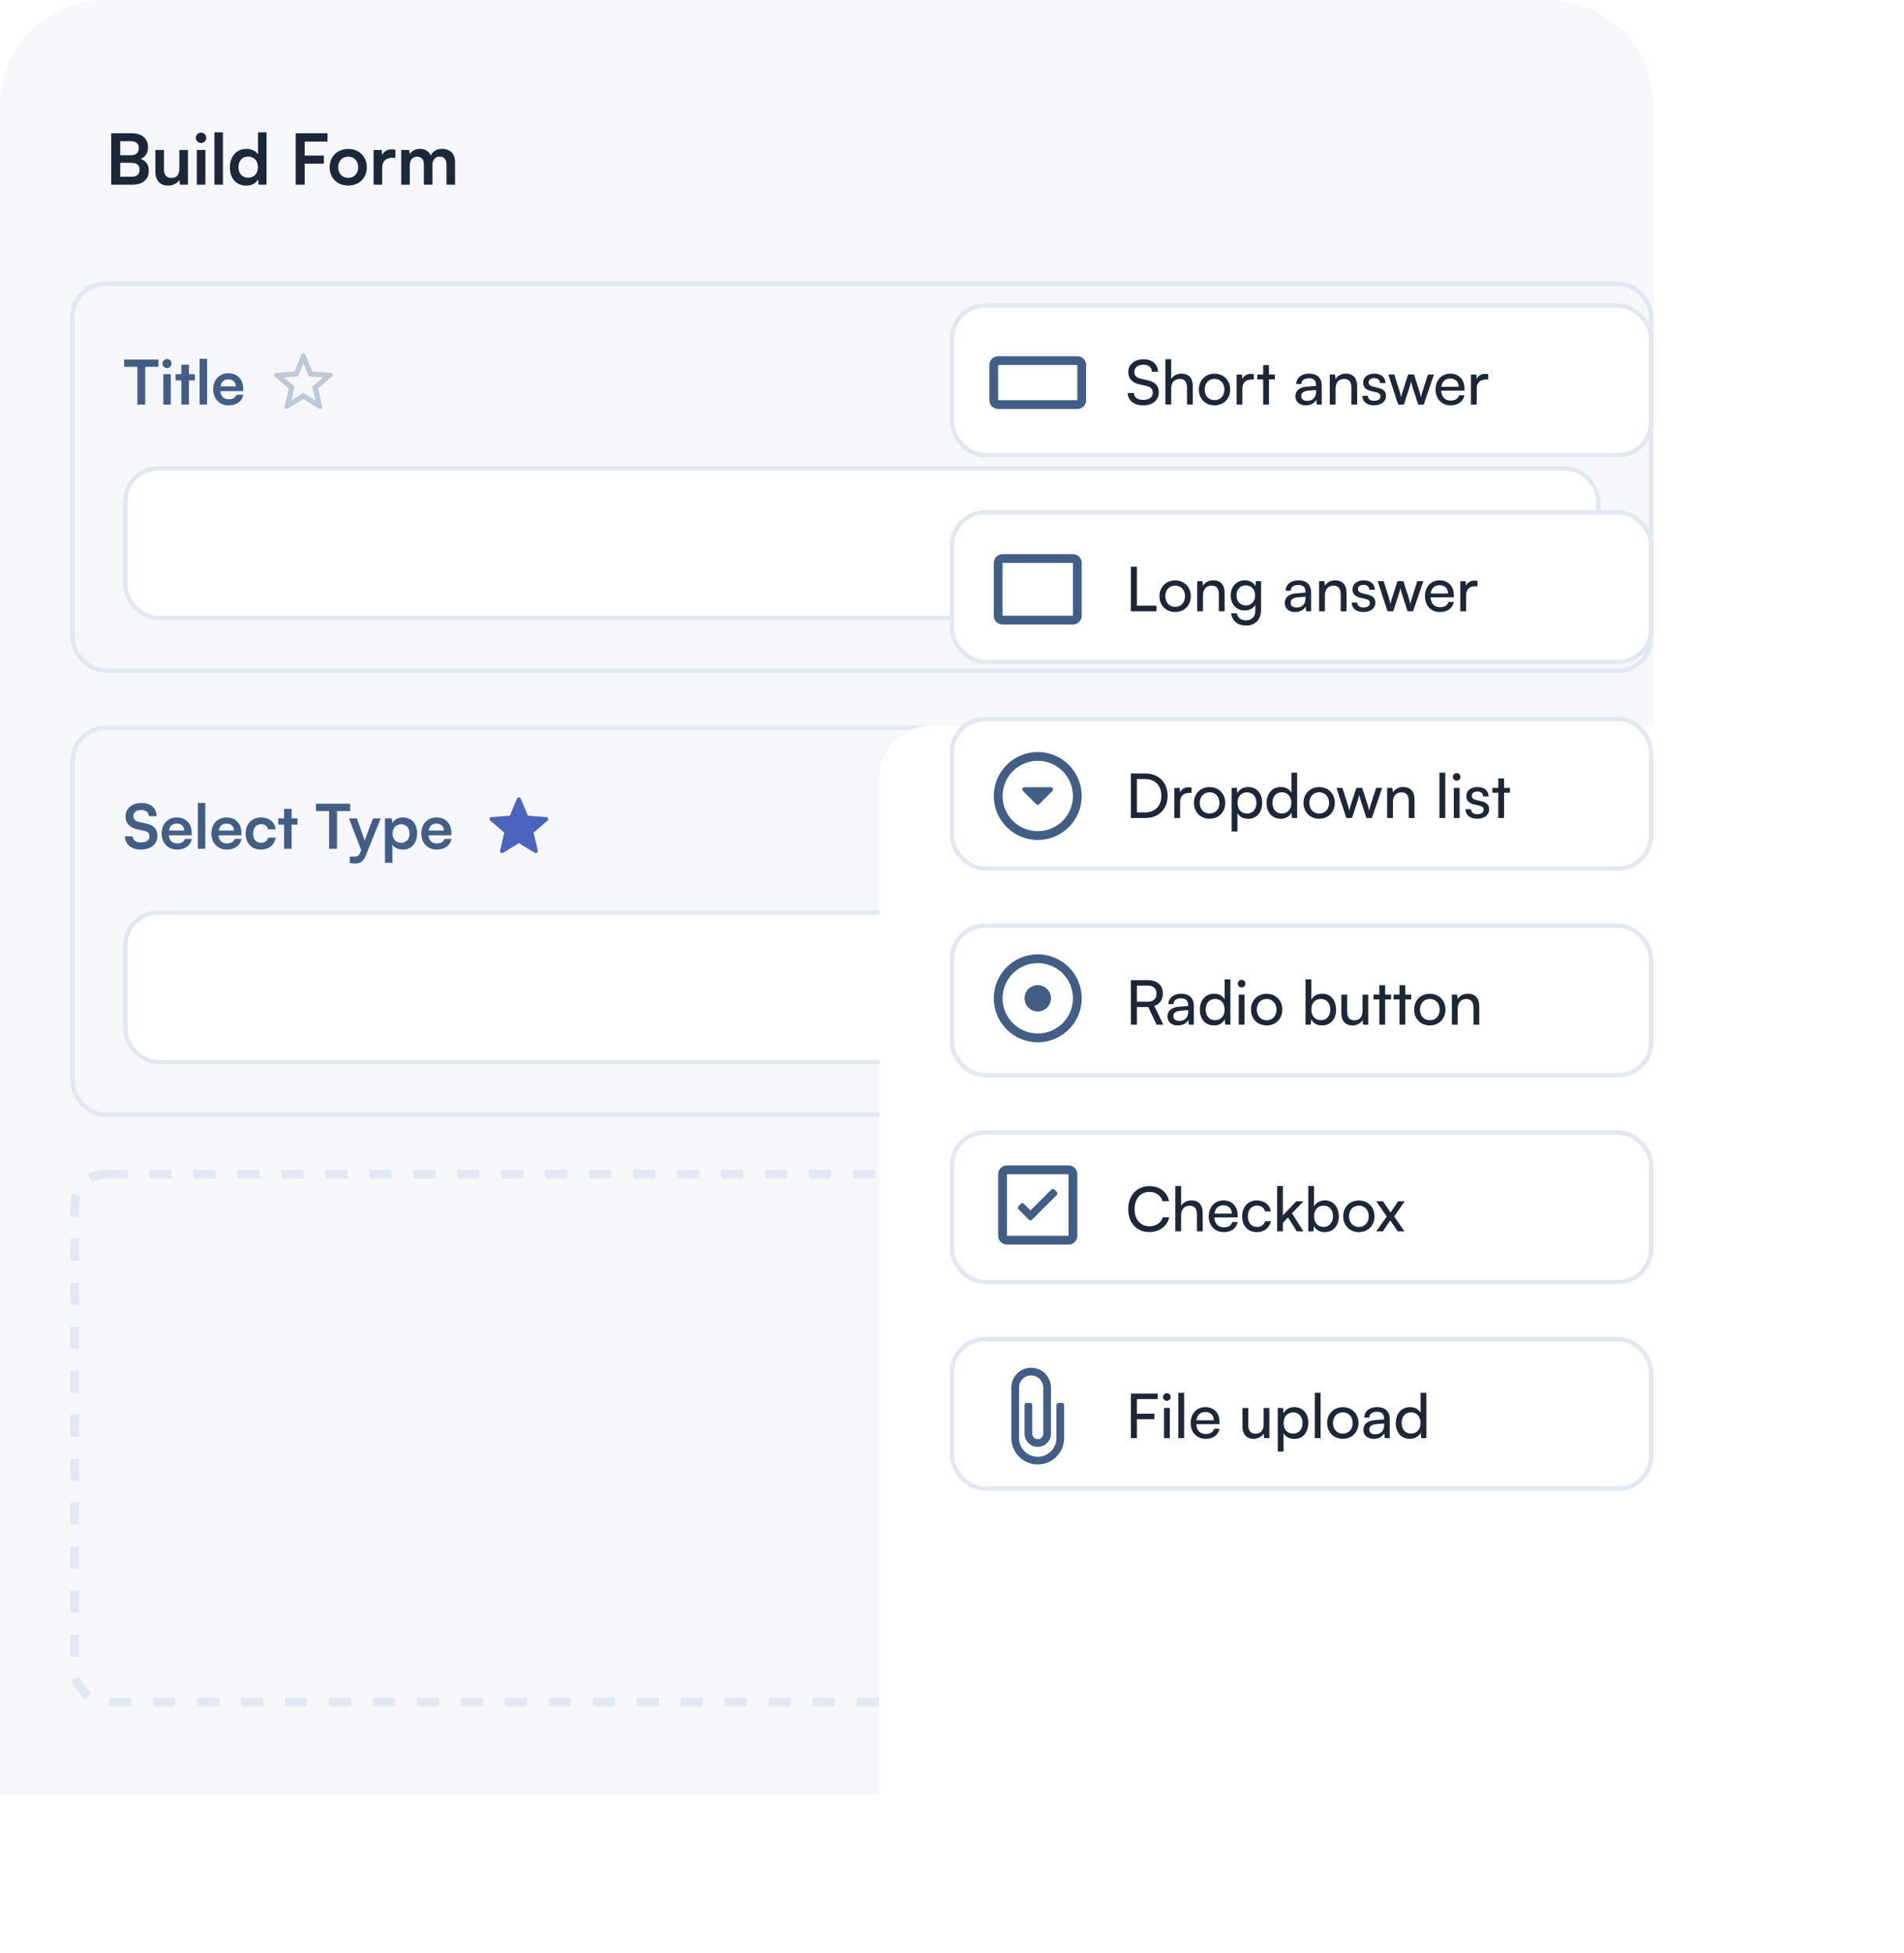 <svg width="433" height="444" viewBox="0 0 433 444" fill="none" xmlns="http://www.w3.org/2000/svg">
<path d="M0 24C0 10.745 10.745 0 24 0L352 0C365.255 0 376 10.745 376 24V408H0L0 24Z" fill="#F5F7FA"/>
<path d="M25.296 42V30.304H29.952C32.256 30.304 33.664 31.504 33.664 33.456C33.664 34.752 33.088 35.68 31.984 36.144C33.216 36.544 33.84 37.472 33.84 38.832C33.84 40.832 32.448 42 30.032 42H25.296ZM29.776 32.112H27.344V35.296H29.824C30.944 35.296 31.568 34.704 31.568 33.664C31.568 32.656 30.928 32.112 29.776 32.112ZM29.952 37.024H27.344V40.192H29.952C31.104 40.192 31.744 39.632 31.744 38.576C31.744 37.584 31.088 37.024 29.952 37.024ZM40.79 34.096H42.742V42H40.934L40.79 40.944C40.31 41.696 39.286 42.208 38.23 42.208C36.406 42.208 35.334 40.976 35.334 39.04V34.096H37.286V38.352C37.286 39.856 37.878 40.464 38.966 40.464C40.198 40.464 40.79 39.744 40.79 38.24V34.096ZM45.734 32.512C45.062 32.512 44.534 31.984 44.534 31.328C44.534 30.672 45.062 30.16 45.734 30.16C46.374 30.16 46.902 30.672 46.902 31.328C46.902 31.984 46.374 32.512 45.734 32.512ZM44.758 42V34.096H46.71V42H44.758ZM50.695 42H48.759V30.096H50.695V42ZM55.99 42.208C53.702 42.208 52.278 40.528 52.278 38.08C52.278 35.616 53.718 33.856 56.102 33.856C57.206 33.856 58.182 34.32 58.678 35.104V30.096H60.614V42H58.822L58.694 40.768C58.214 41.68 57.19 42.208 55.99 42.208ZM56.422 40.416C57.782 40.416 58.662 39.44 58.662 38.016C58.662 36.592 57.782 35.6 56.422 35.6C55.062 35.6 54.23 36.608 54.23 38.016C54.23 39.424 55.062 40.416 56.422 40.416ZM73.649 37.216H69.297V42H67.249V30.304H74.481V32.192H69.297V35.376H73.649V37.216ZM74.966 38.032C74.966 35.568 76.742 33.872 79.19 33.872C81.638 33.872 83.414 35.568 83.414 38.032C83.414 40.496 81.638 42.192 79.19 42.192C76.742 42.192 74.966 40.496 74.966 38.032ZM76.918 38.032C76.918 39.472 77.846 40.448 79.19 40.448C80.534 40.448 81.462 39.472 81.462 38.032C81.462 36.592 80.534 35.616 79.19 35.616C77.846 35.616 76.918 36.592 76.918 38.032ZM89.921 34.064V35.872H89.201C87.793 35.872 86.913 36.624 86.913 38.16V42H84.961V34.112H86.801L86.913 35.264C87.249 34.48 88.001 33.952 89.057 33.952C89.329 33.952 89.601 33.984 89.921 34.064ZM93.194 42H91.242V34.096H93.034L93.194 35.024C93.594 34.368 94.394 33.856 95.53 33.856C96.73 33.856 97.562 34.448 97.978 35.36C98.378 34.448 99.306 33.856 100.506 33.856C102.426 33.856 103.482 35.008 103.482 36.832V42H101.546V37.344C101.546 36.208 100.938 35.616 100.01 35.616C99.066 35.616 98.346 36.224 98.346 37.52V42H96.394V37.328C96.394 36.224 95.802 35.632 94.874 35.632C93.946 35.632 93.194 36.24 93.194 37.52V42Z" fill="#1C2737"/>
<rect x="28.5" y="106.5" width="335" height="34" rx="7.5" fill="white" stroke="#E2E8F1"/>
<rect x="16.5" y="64.5" width="359" height="88" rx="7.5" stroke="#E2E8F1"/>
<path d="M28.238 83.418V81.766H36.022V83.418H33.026V92H31.234V83.418H28.238ZM37.994 83.698C37.406 83.698 36.944 83.236 36.944 82.662C36.944 82.088 37.406 81.64 37.994 81.64C38.554 81.64 39.016 82.088 39.016 82.662C39.016 83.236 38.554 83.698 37.994 83.698ZM37.14 92V85.084H38.848V92H37.14ZM42.965 92H41.257V86.512H39.926V85.084H41.257V82.928H42.965V85.084H44.309V86.512H42.965V92ZM47.092 92H45.398V81.584H47.092V92ZM51.978 92.182C49.92 92.182 48.478 90.684 48.478 88.542C48.478 86.372 49.892 84.874 51.922 84.874C53.994 84.874 55.31 86.26 55.31 88.416V88.934L50.102 88.948C50.228 90.166 50.872 90.782 52.006 90.782C52.944 90.782 53.56 90.418 53.756 89.76H55.338C55.044 91.272 53.784 92.182 51.978 92.182ZM51.936 86.274C50.928 86.274 50.312 86.82 50.144 87.856H53.616C53.616 86.904 52.958 86.274 51.936 86.274Z" fill="#435E86"/>
<path fill-rule="evenodd" clip-rule="evenodd" d="M68.594 80.547C68.647 80.417 68.773 80.332 68.914 80.334H69.086C69.225 80.331 69.351 80.417 69.399 80.547L71.054 84.474L75.303 84.814C75.439 84.822 75.556 84.916 75.595 85.047L75.648 85.214C75.692 85.34 75.655 85.48 75.555 85.567L72.324 88.334L73.281 92.481C73.314 92.613 73.264 92.752 73.155 92.834L73.009 92.934C72.952 92.979 72.882 93.002 72.809 93.001C72.749 93.002 72.689 92.986 72.637 92.954L69 90.734L65.383 92.954C65.331 92.986 65.271 93.002 65.21 93.001C65.138 93.002 65.068 92.979 65.011 92.934L64.845 92.834C64.736 92.752 64.686 92.613 64.718 92.481L65.676 88.334L62.451 85.574C62.346 85.487 62.306 85.343 62.352 85.214L62.425 85.047C62.464 84.916 62.581 84.822 62.717 84.814L66.966 84.474L68.594 80.547ZM73.434 85.834L70.237 85.581L69 82.607L67.763 85.581L64.566 85.834L67.005 87.921L66.254 91.041L69 89.367L71.739 91.041L70.995 87.921L73.434 85.834Z" fill="#BDC8D8"/>
<rect x="28.5" y="207.5" width="335" height="34" rx="7.5" fill="white" stroke="#E2E8F1"/>
<rect x="16.5" y="165.5" width="359" height="88" rx="7.5" stroke="#E2E8F1"/>
<path d="M28.546 185.622C28.546 183.83 30.03 182.584 32.186 182.584C34.258 182.584 35.574 183.732 35.63 185.58H33.838C33.796 184.698 33.166 184.18 32.158 184.18C31.052 184.18 30.338 184.712 30.338 185.566C30.338 186.294 30.73 186.7 31.584 186.896L33.194 187.246C34.944 187.624 35.798 188.52 35.798 190.046C35.798 191.95 34.314 193.182 32.06 193.182C29.876 193.182 28.448 192.02 28.406 190.186H30.198C30.212 191.054 30.912 191.572 32.06 191.572C33.25 191.572 34.006 191.054 34.006 190.2C34.006 189.514 33.656 189.108 32.816 188.926L31.192 188.562C29.456 188.184 28.546 187.19 28.546 185.622ZM40.261 193.182C38.203 193.182 36.761 191.684 36.761 189.542C36.761 187.372 38.175 185.874 40.205 185.874C42.277 185.874 43.593 187.26 43.593 189.416V189.934L38.385 189.948C38.511 191.166 39.155 191.782 40.289 191.782C41.227 191.782 41.843 191.418 42.039 190.76H43.621C43.327 192.272 42.067 193.182 40.261 193.182ZM40.219 187.274C39.211 187.274 38.595 187.82 38.427 188.856H41.899C41.899 187.904 41.241 187.274 40.219 187.274ZM46.682 193H44.988V182.584H46.682V193ZM51.568 193.182C49.51 193.182 48.068 191.684 48.068 189.542C48.068 187.372 49.482 185.874 51.512 185.874C53.584 185.874 54.9 187.26 54.9 189.416V189.934L49.692 189.948C49.818 191.166 50.462 191.782 51.596 191.782C52.534 191.782 53.15 191.418 53.346 190.76H54.928C54.634 192.272 53.374 193.182 51.568 193.182ZM51.526 187.274C50.518 187.274 49.902 187.82 49.734 188.856H53.206C53.206 187.904 52.548 187.274 51.526 187.274ZM55.861 189.528C55.861 187.386 57.275 185.874 59.319 185.874C61.209 185.874 62.497 186.924 62.679 188.59H60.971C60.775 187.806 60.201 187.4 59.389 187.4C58.297 187.4 57.569 188.226 57.569 189.528C57.569 190.83 58.241 191.642 59.333 191.642C60.187 191.642 60.789 191.222 60.971 190.466H62.693C62.483 192.076 61.139 193.182 59.333 193.182C57.233 193.182 55.861 191.726 55.861 189.528ZM66.316 193H64.608V187.512H63.278V186.084H64.608V183.928H66.316V186.084H67.66V187.512H66.316V193ZM71.851 184.418V182.766H79.635V184.418H76.639V193H74.847V184.418H71.851ZM79.536 196.206V194.778H80.558C81.23 194.778 81.65 194.624 81.944 193.812L82.14 193.294L79.354 186.084H81.16L82.938 191.124L84.814 186.084H86.578L83.19 194.54C82.672 195.828 81.944 196.36 80.81 196.36C80.334 196.36 79.914 196.304 79.536 196.206ZM87.548 196.206V186.084H89.13L89.242 187.134C89.662 186.336 90.572 185.874 91.622 185.874C93.568 185.874 94.856 187.288 94.856 189.458C94.856 191.614 93.68 193.182 91.622 193.182C90.586 193.182 89.69 192.776 89.256 192.076V196.206H87.548ZM89.27 189.542C89.27 190.788 90.04 191.642 91.216 191.642C92.42 191.642 93.134 190.774 93.134 189.542C93.134 188.31 92.42 187.428 91.216 187.428C90.04 187.428 89.27 188.296 89.27 189.542ZM99.31 193.182C97.252 193.182 95.81 191.684 95.81 189.542C95.81 187.372 97.224 185.874 99.254 185.874C101.326 185.874 102.642 187.26 102.642 189.416V189.934L97.434 189.948C97.56 191.166 98.204 191.782 99.338 191.782C100.276 191.782 100.892 191.418 101.088 190.76H102.67C102.376 192.272 101.116 193.182 99.31 193.182ZM99.268 187.274C98.26 187.274 97.644 187.82 97.476 188.856H100.948C100.948 187.904 100.29 187.274 99.268 187.274Z" fill="#435E86"/>
<path d="M111.468 186.57C111.355 186.488 111.307 186.344 111.348 186.21L111.401 186.044C111.44 185.912 111.557 185.819 111.694 185.811L115.95 185.471L117.582 181.548C117.636 181.411 117.774 181.324 117.921 181.335H118.095C118.234 181.332 118.359 181.417 118.408 181.548L120.046 185.471L124.302 185.811C124.439 185.819 124.556 185.912 124.595 186.044L124.648 186.21C124.694 186.339 124.654 186.483 124.548 186.57L121.338 189.328L122.324 193.464C122.356 193.596 122.306 193.735 122.197 193.817L122.004 193.924C121.891 194 121.744 194 121.631 193.924L118.008 191.726L114.365 193.944C114.252 194.02 114.105 194.02 113.992 193.944L113.845 193.844C113.736 193.762 113.686 193.623 113.719 193.491L114.678 189.328L111.468 186.57Z" fill="#4C64BD"/>
<rect x="17" y="267" width="358" height="120" rx="7" stroke="#E2E8F1" stroke-width="2" stroke-dasharray="5 5"/>
<g filter="url(#filter0_dddddd_508_34313)">
<rect x="200" y="53" width="192" height="302" rx="12" fill="white"/>
</g>
<rect x="216.5" y="69.5" width="159" height="34" rx="7.5" fill="white" stroke="#E2E8F1"/>
<path d="M256.588 84.608C256.588 82.872 257.988 81.696 260.074 81.696C262.006 81.696 263.252 82.774 263.364 84.524H261.978C261.908 83.516 261.194 82.928 260.06 82.928C258.786 82.928 257.96 83.572 257.96 84.566C257.96 85.378 258.422 85.868 259.374 86.092L261.04 86.484C262.692 86.862 263.532 87.758 263.532 89.186C263.532 91.006 262.118 92.168 259.962 92.168C257.904 92.168 256.532 91.09 256.448 89.354H257.848C257.876 90.32 258.688 90.936 259.962 90.936C261.306 90.936 262.16 90.306 262.16 89.298C262.16 88.5 261.726 87.996 260.76 87.772L259.094 87.394C257.442 87.016 256.588 86.064 256.588 84.608ZM266.348 91.986H265.032V81.696H266.348V86.204C266.782 85.462 267.608 84.958 268.672 84.958C270.422 84.958 271.262 86.064 271.262 87.814V92H269.946V88.108C269.946 86.722 269.288 86.162 268.308 86.162C267.034 86.162 266.348 87.086 266.348 88.262V91.986ZM272.637 88.57C272.637 86.456 274.149 84.972 276.207 84.972C278.251 84.972 279.763 86.456 279.763 88.57C279.763 90.684 278.251 92.168 276.207 92.168C274.149 92.168 272.637 90.684 272.637 88.57ZM273.967 88.57C273.967 89.998 274.877 90.992 276.207 90.992C277.523 90.992 278.447 89.998 278.447 88.57C278.447 87.142 277.523 86.148 276.207 86.148C274.877 86.148 273.967 87.142 273.967 88.57ZM285.14 85.098V86.302H284.552C283.306 86.302 282.536 87.058 282.536 88.374V92H281.22V85.168H282.452L282.536 86.204C282.816 85.49 283.502 85.014 284.44 85.014C284.678 85.014 284.874 85.042 285.14 85.098ZM288.579 92H287.263V86.26H285.919V85.154H287.263V83.012H288.579V85.154H289.923V86.26H288.579V92ZM296.934 92.168C295.464 92.168 294.596 91.342 294.596 90.096C294.596 88.836 295.534 88.052 297.144 87.926L299.3 87.758V87.562C299.3 86.414 298.614 86.008 297.69 86.008C296.584 86.008 295.954 86.498 295.954 87.324H294.806C294.806 85.896 295.982 84.958 297.746 84.958C299.44 84.958 300.588 85.854 300.588 87.702V92H299.468L299.328 90.894C298.978 91.678 298.04 92.168 296.934 92.168ZM297.312 91.146C298.558 91.146 299.314 90.334 299.314 89.046V88.682L297.564 88.822C296.402 88.934 295.926 89.382 295.926 90.054C295.926 90.782 296.458 91.146 297.312 91.146ZM303.727 92H302.411V85.154H303.601L303.741 86.204C304.175 85.42 305.043 84.958 306.009 84.958C307.815 84.958 308.641 86.064 308.641 87.814V92H307.325V88.108C307.325 86.722 306.681 86.162 305.673 86.162C304.441 86.162 303.727 87.044 303.727 88.374V92ZM309.822 90.012H311.082C311.082 90.712 311.614 91.132 312.482 91.132C313.406 91.132 313.938 90.754 313.938 90.124C313.938 89.662 313.714 89.382 313 89.2L311.796 88.92C310.578 88.626 310.004 88.024 310.004 87.016C310.004 85.756 311.068 84.958 312.58 84.958C314.078 84.958 315.058 85.798 315.086 87.1H313.826C313.798 86.414 313.336 85.98 312.538 85.98C311.712 85.98 311.25 86.344 311.25 86.974C311.25 87.436 311.586 87.744 312.258 87.912L313.462 88.206C314.624 88.486 315.198 89.018 315.198 90.04C315.198 91.342 314.078 92.168 312.454 92.168C310.844 92.168 309.822 91.314 309.822 90.012ZM317.963 92L315.723 85.154H317.081L318.215 88.71C318.369 89.214 318.509 89.732 318.635 90.334C318.747 89.732 318.929 89.158 319.083 88.71L320.231 85.154H321.575L322.709 88.71C322.821 89.046 323.045 89.844 323.157 90.334C323.269 89.788 323.395 89.312 323.591 88.71L324.739 85.154H326.111L323.773 92H322.527L321.337 88.332C321.113 87.646 320.973 87.114 320.903 86.736C320.833 87.072 320.707 87.52 320.455 88.346L319.265 92H317.963ZM329.879 92.168C327.863 92.168 326.477 90.712 326.477 88.584C326.477 86.442 327.835 84.958 329.823 84.958C331.769 84.958 333.043 86.302 333.043 88.332V88.822L327.751 88.836C327.849 90.278 328.605 91.076 329.907 91.076C330.929 91.076 331.601 90.656 331.825 89.872H333.057C332.721 91.342 331.573 92.168 329.879 92.168ZM329.823 86.064C328.675 86.064 327.947 86.75 327.779 87.954H331.727C331.727 86.82 330.985 86.064 329.823 86.064ZM338.433 85.098V86.302H337.845C336.599 86.302 335.829 87.058 335.829 88.374V92H334.513V85.168H335.745L335.829 86.204C336.109 85.49 336.795 85.014 337.733 85.014C337.971 85.014 338.167 85.042 338.433 85.098Z" fill="#1C2737"/>
<path fill-rule="evenodd" clip-rule="evenodd" d="M227 81H245C246.105 81 247 81.895 247 83V91C247 92.105 246.105 93 245 93H227C225.895 93 225 92.105 225 91V83C225 81.895 225.895 81 227 81ZM245 91V83H227V91H245Z" fill="#435E86"/>
<rect x="216.5" y="116.5" width="159" height="34" rx="7.5" fill="white" stroke="#E2E8F1"/>
<path d="M258.548 128.878V137.726H263V139H257.176V128.878H258.548ZM263.682 135.57C263.682 133.456 265.194 131.972 267.252 131.972C269.296 131.972 270.808 133.456 270.808 135.57C270.808 137.684 269.296 139.168 267.252 139.168C265.194 139.168 263.682 137.684 263.682 135.57ZM265.012 135.57C265.012 136.998 265.922 137.992 267.252 137.992C268.568 137.992 269.492 136.998 269.492 135.57C269.492 134.142 268.568 133.148 267.252 133.148C265.922 133.148 265.012 134.142 265.012 135.57ZM273.581 139H272.265V132.154H273.455L273.595 133.204C274.029 132.42 274.897 131.958 275.863 131.958C277.669 131.958 278.495 133.064 278.495 134.814V139H277.179V135.108C277.179 133.722 276.535 133.162 275.527 133.162C274.295 133.162 273.581 134.044 273.581 135.374V139ZM279.883 135.402C279.883 133.47 281.129 131.958 283.117 131.958C284.223 131.958 285.077 132.462 285.511 133.316L285.609 132.154H286.785V138.72C286.785 140.876 285.455 142.248 283.355 142.248C281.493 142.248 280.219 141.198 279.967 139.462H281.283C281.451 140.47 282.207 141.058 283.355 141.058C284.643 141.058 285.483 140.218 285.483 138.916V137.544C285.035 138.342 284.139 138.818 283.061 138.818C281.115 138.818 279.883 137.32 279.883 135.402ZM281.199 135.374C281.199 136.662 281.997 137.67 283.285 137.67C284.615 137.67 285.427 136.718 285.427 135.374C285.427 134.058 284.643 133.106 283.299 133.106C281.983 133.106 281.199 134.114 281.199 135.374ZM294.515 139.168C293.045 139.168 292.177 138.342 292.177 137.096C292.177 135.836 293.115 135.052 294.725 134.926L296.881 134.758V134.562C296.881 133.414 296.195 133.008 295.271 133.008C294.165 133.008 293.535 133.498 293.535 134.324H292.387C292.387 132.896 293.563 131.958 295.327 131.958C297.021 131.958 298.169 132.854 298.169 134.702V139H297.049L296.909 137.894C296.559 138.678 295.621 139.168 294.515 139.168ZM294.893 138.146C296.139 138.146 296.895 137.334 296.895 136.046V135.682L295.145 135.822C293.983 135.934 293.507 136.382 293.507 137.054C293.507 137.782 294.039 138.146 294.893 138.146ZM301.307 139H299.991V132.154H301.181L301.321 133.204C301.755 132.42 302.623 131.958 303.589 131.958C305.395 131.958 306.221 133.064 306.221 134.814V139H304.905V135.108C304.905 133.722 304.261 133.162 303.253 133.162C302.021 133.162 301.307 134.044 301.307 135.374V139ZM307.402 137.012H308.662C308.662 137.712 309.194 138.132 310.062 138.132C310.986 138.132 311.518 137.754 311.518 137.124C311.518 136.662 311.294 136.382 310.58 136.2L309.376 135.92C308.158 135.626 307.584 135.024 307.584 134.016C307.584 132.756 308.648 131.958 310.16 131.958C311.658 131.958 312.638 132.798 312.666 134.1H311.406C311.378 133.414 310.916 132.98 310.118 132.98C309.292 132.98 308.83 133.344 308.83 133.974C308.83 134.436 309.166 134.744 309.838 134.912L311.042 135.206C312.204 135.486 312.778 136.018 312.778 137.04C312.778 138.342 311.658 139.168 310.034 139.168C308.424 139.168 307.402 138.314 307.402 137.012ZM315.543 139L313.303 132.154H314.661L315.795 135.71C315.949 136.214 316.089 136.732 316.215 137.334C316.327 136.732 316.509 136.158 316.663 135.71L317.811 132.154H319.155L320.289 135.71C320.401 136.046 320.625 136.844 320.737 137.334C320.849 136.788 320.975 136.312 321.171 135.71L322.319 132.154H323.691L321.353 139H320.107L318.917 135.332C318.693 134.646 318.553 134.114 318.483 133.736C318.413 134.072 318.287 134.52 318.035 135.346L316.845 139H315.543ZM327.459 139.168C325.443 139.168 324.057 137.712 324.057 135.584C324.057 133.442 325.415 131.958 327.403 131.958C329.349 131.958 330.623 133.302 330.623 135.332V135.822L325.331 135.836C325.429 137.278 326.185 138.076 327.487 138.076C328.509 138.076 329.181 137.656 329.405 136.872H330.637C330.301 138.342 329.153 139.168 327.459 139.168ZM327.403 133.064C326.255 133.064 325.527 133.75 325.359 134.954H329.307C329.307 133.82 328.565 133.064 327.403 133.064ZM336.013 132.098V133.302H335.425C334.179 133.302 333.409 134.058 333.409 135.374V139H332.093V132.168H333.325L333.409 133.204C333.689 132.49 334.375 132.014 335.313 132.014C335.551 132.014 335.747 132.042 336.013 132.098Z" fill="#1C2737"/>
<path fill-rule="evenodd" clip-rule="evenodd" d="M228 126H244C245.105 126 246 126.895 246 128V140C246 141.105 245.105 142 244 142H228C226.895 142 226 141.105 226 140V128C226 126.895 226.895 126 228 126ZM244 140V128H228V140H244Z" fill="#435E86"/>
<rect x="216.5" y="163.5" width="159" height="34" rx="7.5" fill="white" stroke="#E2E8F1"/>
<path d="M260.522 186H257.176V175.878H260.466C263.49 175.878 265.534 177.922 265.534 180.946C265.534 183.956 263.518 186 260.522 186ZM260.368 177.138H258.548V184.726H260.424C262.678 184.726 264.106 183.27 264.106 180.946C264.106 178.594 262.678 177.138 260.368 177.138ZM270.976 179.098V180.302H270.388C269.142 180.302 268.372 181.058 268.372 182.374V186H267.056V179.168H268.288L268.372 180.204C268.652 179.49 269.338 179.014 270.276 179.014C270.514 179.014 270.71 179.042 270.976 179.098ZM271.516 182.57C271.516 180.456 273.028 178.972 275.086 178.972C277.13 178.972 278.642 180.456 278.642 182.57C278.642 184.684 277.13 186.168 275.086 186.168C273.028 186.168 271.516 184.684 271.516 182.57ZM272.846 182.57C272.846 183.998 273.756 184.992 275.086 184.992C276.402 184.992 277.326 183.998 277.326 182.57C277.326 181.142 276.402 180.148 275.086 180.148C273.756 180.148 272.846 181.142 272.846 182.57ZM280.098 189.066V179.154H281.288L281.386 180.386C281.848 179.448 282.772 178.958 283.864 178.958C285.824 178.958 287.042 180.428 287.042 182.528C287.042 184.614 285.894 186.182 283.864 186.182C282.772 186.182 281.862 185.72 281.414 184.88V189.066H280.098ZM281.428 182.584C281.428 183.984 282.24 184.992 283.584 184.992C284.928 184.992 285.726 183.984 285.726 182.584C285.726 181.17 284.928 180.162 283.584 180.162C282.24 180.162 281.428 181.156 281.428 182.584ZM291.237 186.168C289.249 186.168 288.045 184.684 288.045 182.598C288.045 180.498 289.263 178.958 291.293 178.958C292.343 178.958 293.225 179.42 293.687 180.26V175.696H294.989V186H293.813L293.701 184.754C293.253 185.692 292.329 186.168 291.237 186.168ZM291.503 184.978C292.847 184.978 293.673 183.984 293.673 182.556C293.673 181.156 292.847 180.148 291.503 180.148C290.159 180.148 289.375 181.156 289.375 182.556C289.375 183.97 290.159 184.978 291.503 184.978ZM296.44 182.57C296.44 180.456 297.952 178.972 300.01 178.972C302.054 178.972 303.566 180.456 303.566 182.57C303.566 184.684 302.054 186.168 300.01 186.168C297.952 186.168 296.44 184.684 296.44 182.57ZM297.77 182.57C297.77 183.998 298.68 184.992 300.01 184.992C301.326 184.992 302.25 183.998 302.25 182.57C302.25 181.142 301.326 180.148 300.01 180.148C298.68 180.148 297.77 181.142 297.77 182.57ZM306.178 186L303.938 179.154H305.296L306.43 182.71C306.584 183.214 306.724 183.732 306.85 184.334C306.962 183.732 307.144 183.158 307.298 182.71L308.446 179.154H309.79L310.924 182.71C311.036 183.046 311.26 183.844 311.372 184.334C311.484 183.788 311.61 183.312 311.806 182.71L312.954 179.154H314.326L311.988 186H310.742L309.552 182.332C309.328 181.646 309.188 181.114 309.118 180.736C309.048 181.072 308.922 181.52 308.67 182.346L307.48 186H306.178ZM316.77 186H315.454V179.154H316.644L316.784 180.204C317.218 179.42 318.086 178.958 319.052 178.958C320.858 178.958 321.684 180.064 321.684 181.814V186H320.368V182.108C320.368 180.722 319.724 180.162 318.716 180.162C317.484 180.162 316.77 181.044 316.77 182.374V186ZM328.679 186H327.363V175.696H328.679V186ZM331.26 177.53C330.784 177.53 330.392 177.138 330.392 176.662C330.392 176.172 330.784 175.794 331.26 175.794C331.736 175.794 332.128 176.172 332.128 176.662C332.128 177.138 331.736 177.53 331.26 177.53ZM330.616 186V179.154H331.932V186H330.616ZM333.283 184.012H334.543C334.543 184.712 335.075 185.132 335.943 185.132C336.867 185.132 337.399 184.754 337.399 184.124C337.399 183.662 337.175 183.382 336.461 183.2L335.257 182.92C334.039 182.626 333.465 182.024 333.465 181.016C333.465 179.756 334.529 178.958 336.041 178.958C337.539 178.958 338.519 179.798 338.547 181.1H337.287C337.259 180.414 336.797 179.98 335.999 179.98C335.173 179.98 334.711 180.344 334.711 180.974C334.711 181.436 335.047 181.744 335.719 181.912L336.923 182.206C338.085 182.486 338.659 183.018 338.659 184.04C338.659 185.342 337.539 186.168 335.915 186.168C334.305 186.168 333.283 185.314 333.283 184.012ZM342.05 186H340.734V180.26H339.39V179.154H340.734V177.012H342.05V179.154H343.394V180.26H342.05V186Z" fill="#1C2737"/>
<path fill-rule="evenodd" clip-rule="evenodd" d="M236 171C230.477 171 226 175.477 226 181C226 186.523 230.477 191 236 191C241.523 191 246 186.523 246 181C246 178.348 244.946 175.804 243.071 173.929C241.196 172.054 238.652 171 236 171ZM236 173C240.418 173 244 176.582 244 181C244 185.418 240.418 189 236 189C231.582 189 228 185.418 228 181C228 176.582 231.582 173 236 173ZM232.537 179.305C232.615 179.119 232.798 178.999 233 179H239C239.2 179.003 239.379 179.125 239.455 179.31C239.531 179.495 239.49 179.707 239.35 179.85L236.35 182.85C236.152 183.042 235.838 183.042 235.64 182.85L232.64 179.85C232.499 179.706 232.458 179.491 232.537 179.305Z" fill="#435E86"/>
<rect x="216.5" y="210.5" width="159" height="34" rx="7.5" fill="white" stroke="#E2E8F1"/>
<path d="M258.548 233H257.176V222.878H260.998C263.168 222.878 264.456 224.026 264.456 225.916C264.456 227.316 263.756 228.324 262.496 228.73L264.554 233H263.028L261.138 228.996H258.548V233ZM258.548 224.11V227.778H261.012C262.286 227.778 263.014 227.092 263.014 225.93C263.014 224.754 262.258 224.11 260.998 224.11H258.548ZM267.841 233.168C266.371 233.168 265.503 232.342 265.503 231.096C265.503 229.836 266.441 229.052 268.051 228.926L270.207 228.758V228.562C270.207 227.414 269.521 227.008 268.597 227.008C267.491 227.008 266.861 227.498 266.861 228.324H265.713C265.713 226.896 266.889 225.958 268.653 225.958C270.347 225.958 271.495 226.854 271.495 228.702V233H270.375L270.235 231.894C269.885 232.678 268.947 233.168 267.841 233.168ZM268.219 232.146C269.465 232.146 270.221 231.334 270.221 230.046V229.682L268.471 229.822C267.309 229.934 266.833 230.382 266.833 231.054C266.833 231.782 267.365 232.146 268.219 232.146ZM276.061 233.168C274.073 233.168 272.869 231.684 272.869 229.598C272.869 227.498 274.087 225.958 276.117 225.958C277.167 225.958 278.049 226.42 278.511 227.26V222.696H279.813V233H278.637L278.525 231.754C278.077 232.692 277.153 233.168 276.061 233.168ZM276.327 231.978C277.671 231.978 278.497 230.984 278.497 229.556C278.497 228.156 277.671 227.148 276.327 227.148C274.983 227.148 274.199 228.156 274.199 229.556C274.199 230.97 274.983 231.978 276.327 231.978ZM282.356 224.53C281.88 224.53 281.488 224.138 281.488 223.662C281.488 223.172 281.88 222.794 282.356 222.794C282.832 222.794 283.224 223.172 283.224 223.662C283.224 224.138 282.832 224.53 282.356 224.53ZM281.712 233V226.154H283.028V233H281.712ZM284.49 229.57C284.49 227.456 286.002 225.972 288.06 225.972C290.104 225.972 291.616 227.456 291.616 229.57C291.616 231.684 290.104 233.168 288.06 233.168C286.002 233.168 284.49 231.684 284.49 229.57ZM285.82 229.57C285.82 230.998 286.73 231.992 288.06 231.992C289.376 231.992 290.3 230.998 290.3 229.57C290.3 228.142 289.376 227.148 288.06 227.148C286.73 227.148 285.82 228.142 285.82 229.57ZM298.091 233H296.901V222.696H298.217V227.33C298.665 226.434 299.589 225.958 300.709 225.958C302.669 225.958 303.845 227.498 303.845 229.612C303.845 231.684 302.613 233.168 300.625 233.168C299.547 233.168 298.637 232.692 298.189 231.754L298.091 233ZM298.231 229.556C298.231 230.984 299.043 231.978 300.387 231.978C301.731 231.978 302.529 230.97 302.529 229.556C302.529 228.156 301.731 227.148 300.387 227.148C299.043 227.148 298.231 228.156 298.231 229.556ZM309.864 226.154H311.166V233H309.99L309.85 231.964C309.458 232.678 308.548 233.168 307.54 233.168C305.944 233.168 305.048 232.09 305.048 230.41V226.154H306.364V229.976C306.364 231.446 306.994 232.006 308.002 232.006C309.206 232.006 309.864 231.236 309.864 229.766V226.154ZM315.007 233H313.691V227.26H312.347V226.154H313.691V224.012H315.007V226.154H316.351V227.26H315.007V233ZM319.587 233H318.271V227.26H316.927V226.154H318.271V224.012H319.587V226.154H320.931V227.26H319.587V233ZM321.596 229.57C321.596 227.456 323.108 225.972 325.166 225.972C327.21 225.972 328.722 227.456 328.722 229.57C328.722 231.684 327.21 233.168 325.166 233.168C323.108 233.168 321.596 231.684 321.596 229.57ZM322.926 229.57C322.926 230.998 323.836 231.992 325.166 231.992C326.482 231.992 327.406 230.998 327.406 229.57C327.406 228.142 326.482 227.148 325.166 227.148C323.836 227.148 322.926 228.142 322.926 229.57ZM331.495 233H330.179V226.154H331.369L331.509 227.204C331.943 226.42 332.811 225.958 333.777 225.958C335.583 225.958 336.409 227.064 336.409 228.814V233H335.093V229.108C335.093 227.722 334.449 227.162 333.441 227.162C332.209 227.162 331.495 228.044 331.495 229.374V233Z" fill="#1C2737"/>
<path fill-rule="evenodd" clip-rule="evenodd" d="M226 227C226 221.477 230.477 217 236 217C238.652 217 241.196 218.054 243.071 219.929C244.946 221.804 246 224.348 246 227C246 232.523 241.523 237 236 237C230.477 237 226 232.523 226 227ZM244 227C244 222.582 240.418 219 236 219C231.582 219 228 222.582 228 227C228 231.418 231.582 235 236 235C240.418 235 244 231.418 244 227Z" fill="#435E86"/>
<path d="M239 227C239 225.343 237.657 224 236 224C234.343 224 233 225.343 233 227C233 228.657 234.343 230 236 230C237.657 230 239 228.657 239 227Z" fill="#435E86"/>
<rect x="216.5" y="257.5" width="159" height="34" rx="7.5" fill="white" stroke="#E2E8F1"/>
<path d="M261.376 280.154C258.492 280.154 256.574 278.082 256.574 274.946C256.574 271.824 258.548 269.71 261.446 269.71C263.728 269.71 265.478 271.068 265.856 273.14H264.386C264.008 271.824 262.874 271.026 261.404 271.026C259.36 271.026 258.016 272.566 258.016 274.932C258.016 277.298 259.36 278.838 261.404 278.838C262.888 278.838 264.064 278.04 264.442 276.794H265.898C265.464 278.81 263.658 280.154 261.376 280.154ZM268.604 279.986H267.288V269.696H268.604V274.204C269.038 273.462 269.864 272.958 270.928 272.958C272.678 272.958 273.518 274.064 273.518 275.814V280H272.202V276.108C272.202 274.722 271.544 274.162 270.564 274.162C269.29 274.162 268.604 275.086 268.604 276.262V279.986ZM278.295 280.168C276.279 280.168 274.893 278.712 274.893 276.584C274.893 274.442 276.251 272.958 278.239 272.958C280.185 272.958 281.459 274.302 281.459 276.332V276.822L276.167 276.836C276.265 278.278 277.021 279.076 278.323 279.076C279.345 279.076 280.017 278.656 280.241 277.872H281.473C281.137 279.342 279.989 280.168 278.295 280.168ZM278.239 274.064C277.091 274.064 276.363 274.75 276.195 275.954H280.143C280.143 274.82 279.401 274.064 278.239 274.064ZM282.481 276.584C282.481 274.442 283.839 272.958 285.841 272.958C287.563 272.958 288.767 273.938 289.005 275.464H287.689C287.465 274.596 286.765 274.134 285.883 274.134C284.637 274.134 283.783 275.086 283.783 276.57C283.783 278.04 284.581 278.992 285.827 278.992C286.765 278.992 287.465 278.502 287.703 277.69H289.019C288.753 279.174 287.479 280.168 285.827 280.168C283.811 280.168 282.481 278.74 282.481 276.584ZM291.751 280H290.435V269.696H291.751V276.374L294.789 273.154H296.441L293.823 275.884L296.427 280H294.915L292.913 276.836L291.751 278.054V280ZM298.706 280H297.516V269.696H298.832V274.33C299.28 273.434 300.204 272.958 301.324 272.958C303.284 272.958 304.46 274.498 304.46 276.612C304.46 278.684 303.228 280.168 301.24 280.168C300.162 280.168 299.252 279.692 298.804 278.754L298.706 280ZM298.846 276.556C298.846 277.984 299.658 278.978 301.002 278.978C302.346 278.978 303.144 277.97 303.144 276.556C303.144 275.156 302.346 274.148 301.002 274.148C299.658 274.148 298.846 275.156 298.846 276.556ZM305.463 276.57C305.463 274.456 306.975 272.972 309.033 272.972C311.077 272.972 312.589 274.456 312.589 276.57C312.589 278.684 311.077 280.168 309.033 280.168C306.975 280.168 305.463 278.684 305.463 276.57ZM306.793 276.57C306.793 277.998 307.703 278.992 309.033 278.992C310.349 278.992 311.273 277.998 311.273 276.57C311.273 275.142 310.349 274.148 309.033 274.148C307.703 274.148 306.793 275.142 306.793 276.57ZM314.486 280H312.974L315.368 276.612L312.988 273.154H314.514L316.25 275.702L317.944 273.154H319.442L317.062 276.612L319.4 280H317.874L316.166 277.494L314.486 280Z" fill="#1C2737"/>
<path fill-rule="evenodd" clip-rule="evenodd" d="M243 265H229C227.895 265 227 265.895 227 267V281C227 282.105 227.895 283 229 283H243C244.105 283 245 282.105 245 281V267C245 265.895 244.105 265 243 265ZM243 281H229V267H243V281ZM234.35 277.502C234.217 277.502 234.091 277.447 234 277.35L231.62 274.98C231.525 274.886 231.472 274.758 231.472 274.625C231.472 274.492 231.525 274.364 231.62 274.27L232.15 273.74C232.241 273.643 232.367 273.588 232.5 273.588C232.633 273.588 232.759 273.643 232.85 273.74L234.35 275.23L239.09 270.49C239.284 270.299 239.596 270.299 239.79 270.49L240.32 271.02C240.415 271.114 240.468 271.242 240.468 271.375C240.468 271.508 240.415 271.636 240.32 271.73L234.7 277.35C234.609 277.447 234.483 277.502 234.35 277.502Z" fill="#435E86"/>
<rect x="216.5" y="304.5" width="159" height="34" rx="7.5" fill="white" stroke="#E2E8F1"/>
<path d="M262.524 322.702H258.548V327H257.176V316.878H263.28V318.138H258.548V321.456H262.524V322.702ZM265.362 318.53C264.886 318.53 264.494 318.138 264.494 317.662C264.494 317.172 264.886 316.794 265.362 316.794C265.838 316.794 266.23 317.172 266.23 317.662C266.23 318.138 265.838 318.53 265.362 318.53ZM264.718 327V320.154H266.034V327H264.718ZM269.288 327H267.972V316.696H269.288V327ZM274.179 327.168C272.163 327.168 270.777 325.712 270.777 323.584C270.777 321.442 272.135 319.958 274.123 319.958C276.069 319.958 277.343 321.302 277.343 323.332V323.822L272.051 323.836C272.149 325.278 272.905 326.076 274.207 326.076C275.229 326.076 275.901 325.656 276.125 324.872H277.357C277.021 326.342 275.873 327.168 274.179 327.168ZM274.123 321.064C272.975 321.064 272.247 321.75 272.079 322.954H276.027C276.027 321.82 275.285 321.064 274.123 321.064ZM287.373 320.154H288.675V327H287.499L287.359 325.964C286.967 326.678 286.057 327.168 285.049 327.168C283.453 327.168 282.557 326.09 282.557 324.41V320.154H283.873V323.976C283.873 325.446 284.503 326.006 285.511 326.006C286.715 326.006 287.373 325.236 287.373 323.766V320.154ZM290.585 330.066V320.154H291.775L291.873 321.386C292.335 320.448 293.259 319.958 294.351 319.958C296.311 319.958 297.529 321.428 297.529 323.528C297.529 325.614 296.381 327.182 294.351 327.182C293.259 327.182 292.349 326.72 291.901 325.88V330.066H290.585ZM291.915 323.584C291.915 324.984 292.727 325.992 294.071 325.992C295.415 325.992 296.213 324.984 296.213 323.584C296.213 322.17 295.415 321.162 294.071 321.162C292.727 321.162 291.915 322.156 291.915 323.584ZM300.323 327H299.007V316.696H300.323V327ZM301.813 323.57C301.813 321.456 303.325 319.972 305.383 319.972C307.427 319.972 308.939 321.456 308.939 323.57C308.939 325.684 307.427 327.168 305.383 327.168C303.325 327.168 301.813 325.684 301.813 323.57ZM303.143 323.57C303.143 324.998 304.053 325.992 305.383 325.992C306.699 325.992 307.623 324.998 307.623 323.57C307.623 322.142 306.699 321.148 305.383 321.148C304.053 321.148 303.143 322.142 303.143 323.57ZM312.397 327.168C310.927 327.168 310.059 326.342 310.059 325.096C310.059 323.836 310.997 323.052 312.607 322.926L314.763 322.758V322.562C314.763 321.414 314.077 321.008 313.153 321.008C312.047 321.008 311.417 321.498 311.417 322.324H310.269C310.269 320.896 311.445 319.958 313.209 319.958C314.903 319.958 316.051 320.854 316.051 322.702V327H314.931L314.791 325.894C314.441 326.678 313.503 327.168 312.397 327.168ZM312.775 326.146C314.021 326.146 314.777 325.334 314.777 324.046V323.682L313.027 323.822C311.865 323.934 311.389 324.382 311.389 325.054C311.389 325.782 311.921 326.146 312.775 326.146ZM320.618 327.168C318.63 327.168 317.426 325.684 317.426 323.598C317.426 321.498 318.644 319.958 320.674 319.958C321.724 319.958 322.606 320.42 323.068 321.26V316.696H324.37V327H323.194L323.082 325.754C322.634 326.692 321.71 327.168 320.618 327.168ZM320.884 325.978C322.228 325.978 323.054 324.984 323.054 323.556C323.054 322.156 322.228 321.148 320.884 321.148C319.54 321.148 318.756 322.156 318.756 323.556C318.756 324.97 319.54 325.978 320.884 325.978Z" fill="#1C2737"/>
<path d="M242 319.5V327C242 330.314 239.314 333 236 333C232.686 333 230 330.314 230 327V315.5C230 313.015 232.015 311 234.5 311C236.985 311 239 313.015 239 315.5V326C239 327.657 237.657 329 236 329C234.343 329 233 327.657 233 326V319.5C233 319.367 233.053 319.24 233.146 319.146C233.24 319.053 233.367 319 233.5 319H234.25C234.526 319 234.75 319.224 234.75 319.5V326C234.75 326.69 235.31 327.25 236 327.25C236.69 327.25 237.25 326.69 237.25 326V315.5C237.25 313.981 236.019 312.75 234.5 312.75C232.981 312.75 231.75 313.981 231.75 315.5V327C231.75 329.347 233.653 331.25 236 331.25C238.347 331.25 240.25 329.347 240.25 327V319.5C240.25 319.224 240.474 319 240.75 319H241.5C241.776 319 242 319.224 242 319.5Z" fill="#435E86"/>
<defs>
<filter id="filter0_dddddd_508_34313" x="159" y="52.276" width="274" height="391.725" filterUnits="userSpaceOnUse" color-interpolation-filters="sRGB">
<feFlood flood-opacity="0" result="BackgroundImageFix"/>
<feColorMatrix in="SourceAlpha" type="matrix" values="0 0 0 0 0 0 0 0 0 0 0 0 0 0 0 0 0 0 127 0" result="hardAlpha"/>
<feOffset dy="0.889"/>
<feGaussianBlur stdDeviation="0.807"/>
<feColorMatrix type="matrix" values="0 0 0 0 0.263 0 0 0 0 0.369 0 0 0 0 0.525 0 0 0 0.022 0"/>
<feBlend mode="normal" in2="BackgroundImageFix" result="effect1_dropShadow_508_34313"/>
<feColorMatrix in="SourceAlpha" type="matrix" values="0 0 0 0 0 0 0 0 0 0 0 0 0 0 0 0 0 0 127 0" result="hardAlpha"/>
<feOffset dy="3.911"/>
<feGaussianBlur stdDeviation="1.67"/>
<feColorMatrix type="matrix" values="0 0 0 0 0.263 0 0 0 0 0.369 0 0 0 0 0.525 0 0 0 0.035 0"/>
<feBlend mode="normal" in2="effect1_dropShadow_508_34313" result="effect2_dropShadow_508_34313"/>
<feColorMatrix in="SourceAlpha" type="matrix" values="0 0 0 0 0 0 0 0 0 0 0 0 0 0 0 0 0 0 127 0" result="hardAlpha"/>
<feOffset dy="9.6"/>
<feGaussianBlur stdDeviation="3.331"/>
<feColorMatrix type="matrix" values="0 0 0 0 0.263 0 0 0 0 0.369 0 0 0 0 0.525 0 0 0 0.045 0"/>
<feBlend mode="normal" in2="effect2_dropShadow_508_34313" result="effect3_dropShadow_508_34313"/>
<feColorMatrix in="SourceAlpha" type="matrix" values="0 0 0 0 0 0 0 0 0 0 0 0 0 0 0 0 0 0 127 0" result="hardAlpha"/>
<feOffset dy="18.489"/>
<feGaussianBlur stdDeviation="6.53"/>
<feColorMatrix type="matrix" values="0 0 0 0 0.263 0 0 0 0 0.369 0 0 0 0 0.525 0 0 0 0.055 0"/>
<feBlend mode="normal" in2="effect3_dropShadow_508_34313" result="effect4_dropShadow_508_34313"/>
<feColorMatrix in="SourceAlpha" type="matrix" values="0 0 0 0 0 0 0 0 0 0 0 0 0 0 0 0 0 0 127 0" result="hardAlpha"/>
<feOffset dy="31.111"/>
<feGaussianBlur stdDeviation="12.006"/>
<feColorMatrix type="matrix" values="0 0 0 0 0.263 0 0 0 0 0.369 0 0 0 0 0.525 0 0 0 0.068 0"/>
<feBlend mode="normal" in2="effect4_dropShadow_508_34313" result="effect5_dropShadow_508_34313"/>
<feColorMatrix in="SourceAlpha" type="matrix" values="0 0 0 0 0 0 0 0 0 0 0 0 0 0 0 0 0 0 127 0" result="hardAlpha"/>
<feOffset dy="48"/>
<feGaussianBlur stdDeviation="20.5"/>
<feColorMatrix type="matrix" values="0 0 0 0 0.263 0 0 0 0 0.369 0 0 0 0 0.525 0 0 0 0.09 0"/>
<feBlend mode="normal" in2="effect5_dropShadow_508_34313" result="effect6_dropShadow_508_34313"/>
<feBlend mode="normal" in="SourceGraphic" in2="effect6_dropShadow_508_34313" result="shape"/>
</filter>
</defs>
</svg>
